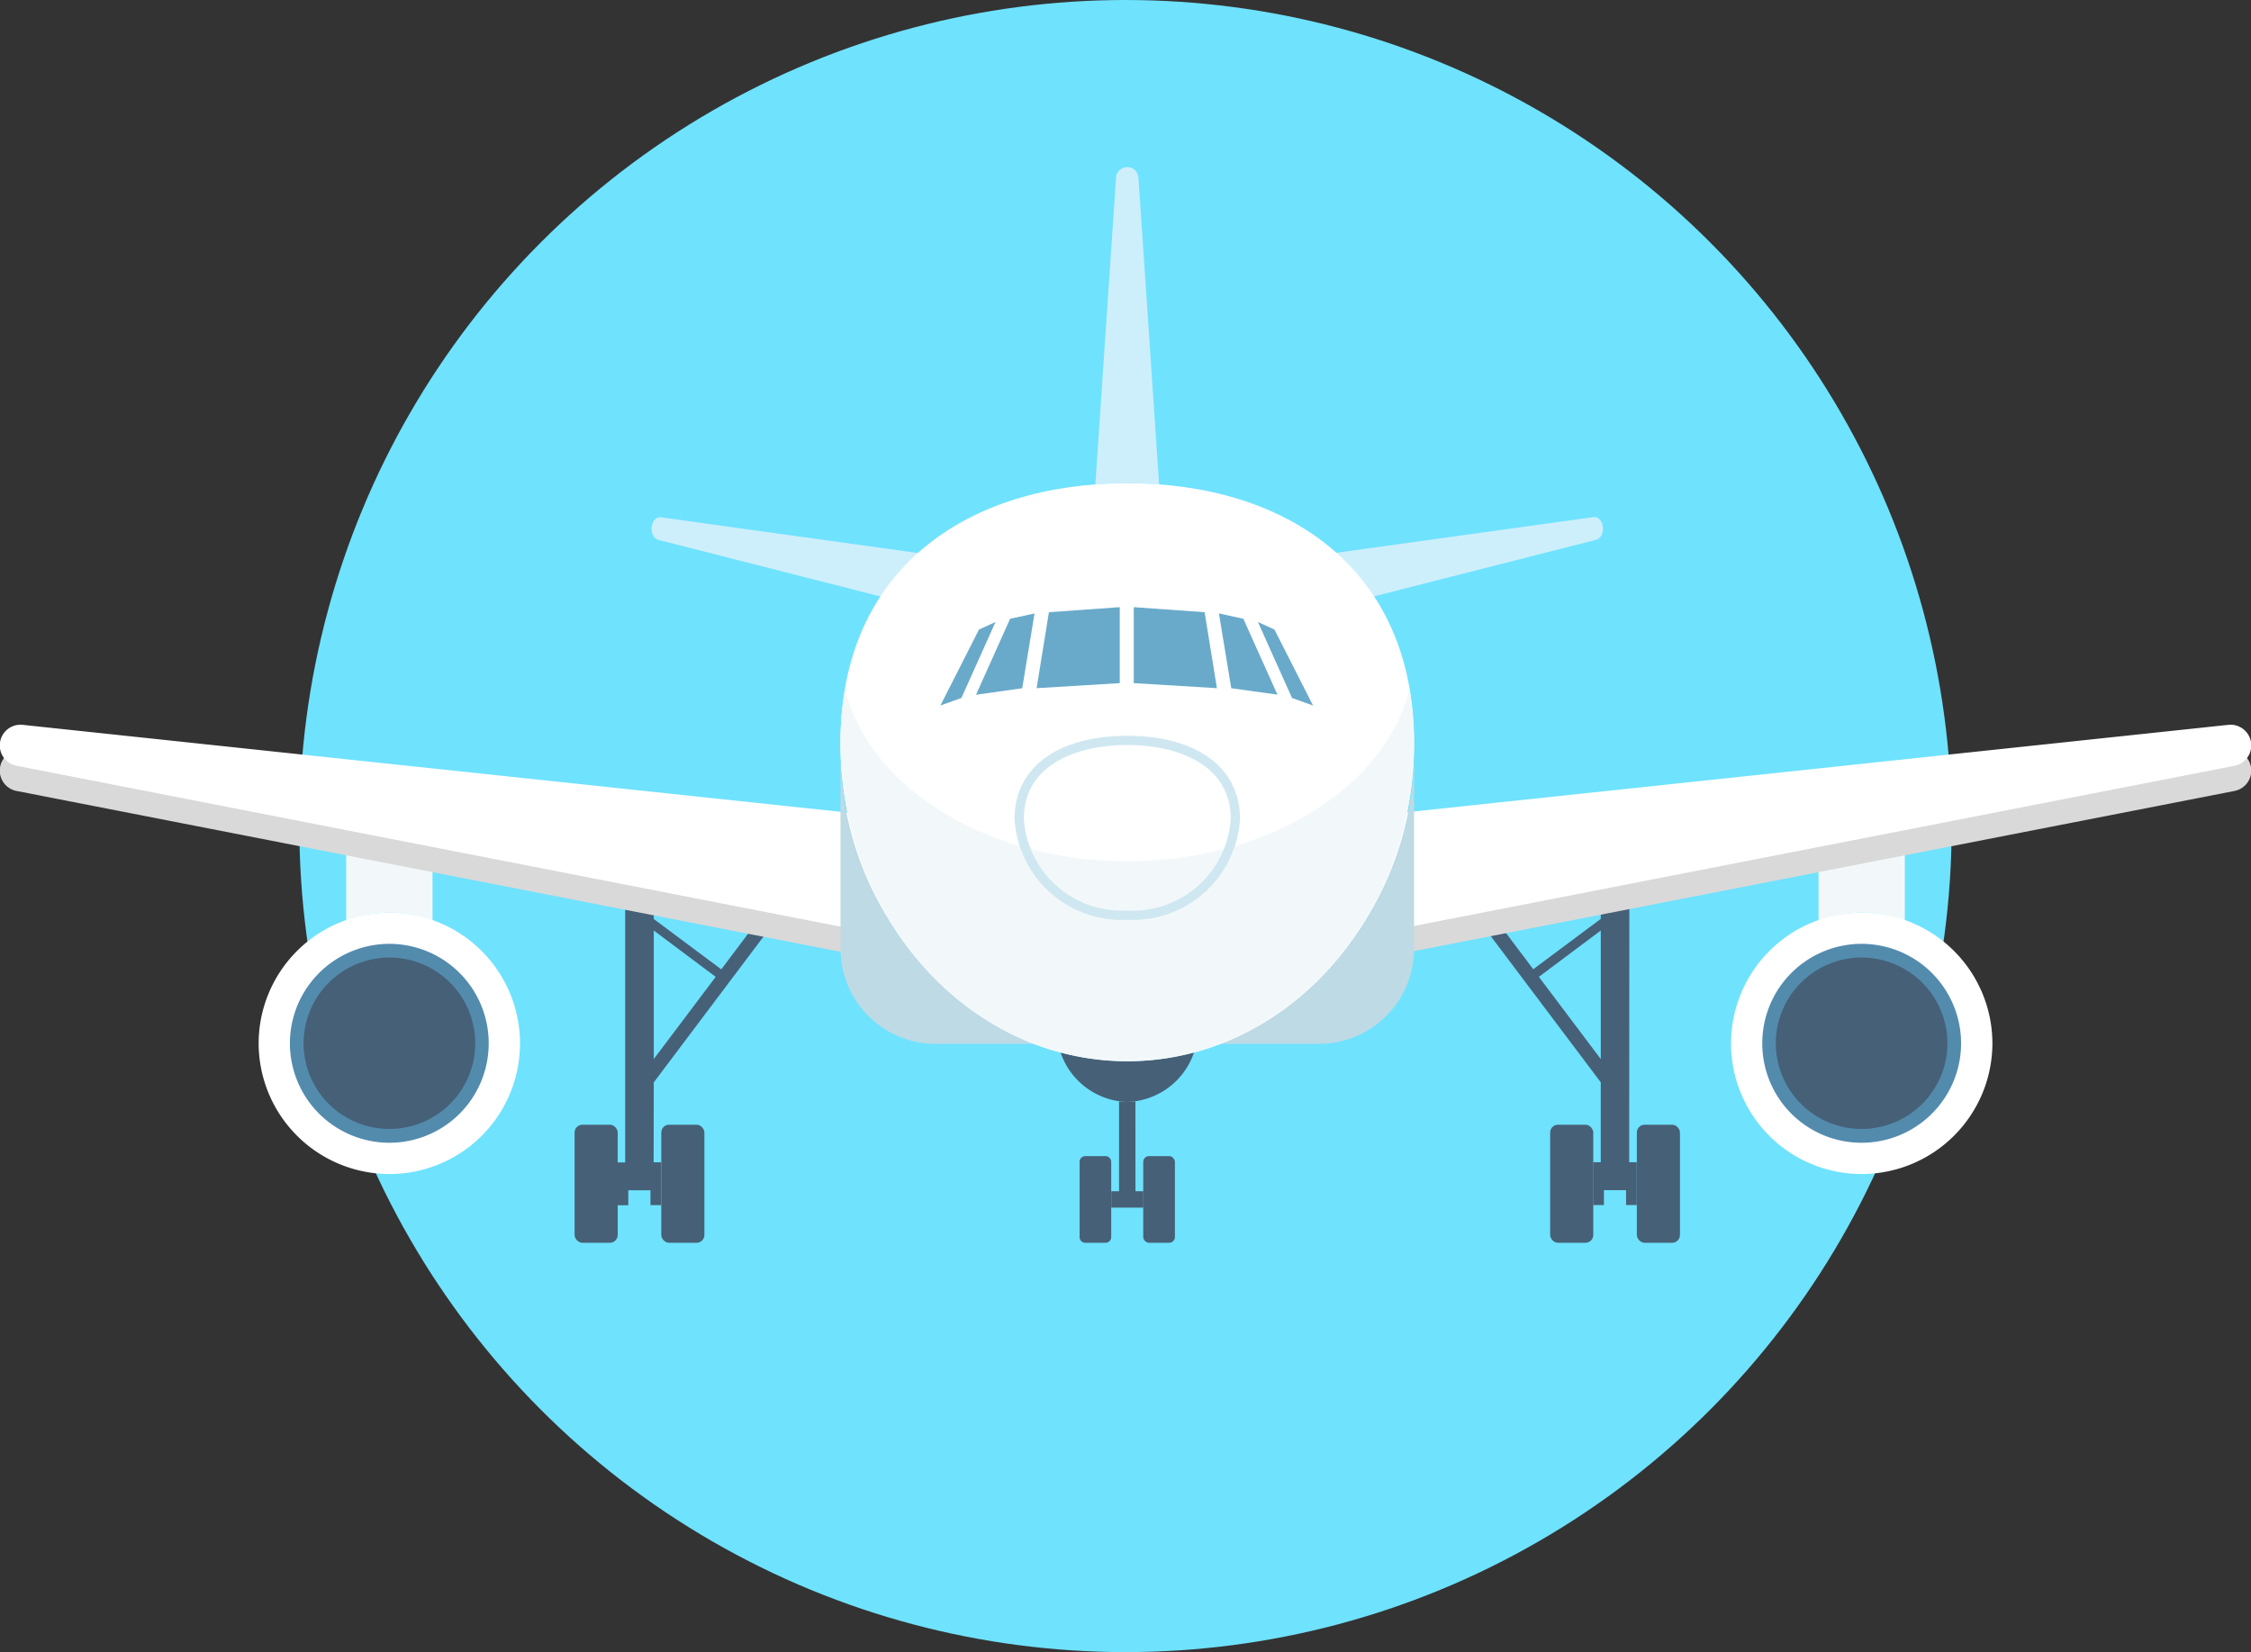 <svg xmlns="http://www.w3.org/2000/svg" width="89.406" height="65.628" viewBox="0 0 89.406 65.628">
    <rect x="0" y="0" width="89.406" height="65.628" fill="#333333" stroke="none"/>
    <defs>
        <style>
            .cls-2{fill:#cdeffb}.cls-3{fill:#466077}.cls-4{fill:#f2f8f9}.cls-5{fill:#fff}.cls-6{fill:#538bad}.cls-8{fill:#bddae5}.cls-10{fill:#69aaca}
        </style>
    </defs>
    <g id="title-icon" transform="translate(156.502 54.145)">
        <circle id="椭圆_29" cx="32.814" cy="32.814" r="32.814" fill="#6fe2fe" transform="translate(-144.613 -54.145)"/>
        <path id="路径_1329" d="M-106.22-43.916l-17.092 2.372a10.643 10.643 0 0 1-2.925 0l-16.994-2.364c-.444-.062-.542.787-.1.9l15.951 4.064a10.63 10.63 0 0 0 5.291 0l15.977-4.07c.434-.113.336-.963-.108-.902z" class="cls-2" transform="translate(12.996 10.314)"/>
        <g id="组_649" transform="translate(-97.95 -19.033)">
            <g id="组_648" transform="translate(3.018 9.566)">
                <rect id="矩形_711" width="1.712" height="4.69" class="cls-3" rx=".309"/>
                <rect id="矩形_712" width="1.712" height="4.69" class="cls-3" rx=".309" transform="translate(3.443)"/>
            </g>
            <path id="路径_1330" d="M-121.19-36.665l-1.135.223v1.167l-2.682 2-1.738-2.31-.609.119 5.028 6.681v3.176h-.3v1.7h.426v-.589h.88v.589h.424v-1.7h-.3zm-1.135 6.958l-2.459-3.266 2.459-1.84z" class="cls-3" transform="translate(127.353 36.665)"/>
        </g>
        <g id="组_651" transform="translate(-133.68 -19.021)">
            <g id="组_650" transform="translate(0 9.554)">
                <rect id="矩形_713" width="1.712" height="4.69" class="cls-3" rx=".309" transform="translate(3.443)"/>
                <rect id="矩形_714" width="1.712" height="4.69" class="cls-3" rx=".309"/>
            </g>
            <path id="路径_1331" d="M-142.856-28.787l5.02-6.671-.609-.119-1.73 2.3-2.682-2v-1.155l-1.135-.223v11.048h-.3v1.7h.424v-.593h.88v.589h.426v-1.7h-.3zm0-6.032l2.459 1.84-2.459 3.266z" class="cls-3" transform="translate(146.001 36.659)"/>
        </g>
        <path id="路径_1332" d="M-133.578-38.284c.43 0 .85.018 1.267.05l-.822-12.191a.446.446 0 0 0-.89 0l-.822 12.191c.42-.031.84-.05 1.267-.05z" class="cls-2" transform="translate(21.848 3.334)"/>
        <g id="组_653" transform="translate(-87.748 -21.168)">
            <g id="组_652">
                <path id="路径_1333" d="M-120.544-37.059v2.921a5.152 5.152 0 0 1 1.711-.315 5.149 5.149 0 0 1 1.717.315v-3.59z" class="cls-4" transform="translate(124.019 37.728)"/>
                <path id="路径_1334" d="M-111.893-30.9a5.2 5.2 0 0 1-5.195 5.188 5.187 5.187 0 0 1-5.186-5.188 5.2 5.2 0 0 1 5.186-5.195 5.2 5.2 0 0 1 5.195 5.195z" class="cls-5" transform="translate(122.274 39.372)"/>
                <path id="路径_1335" d="M-113.76-31.527a3.952 3.952 0 0 1-3.953 3.949 3.943 3.943 0 0 1-3.943-3.949 3.947 3.947 0 0 1 3.943-3.953 3.955 3.955 0 0 1 3.953 3.953z" class="cls-6" transform="translate(122.897 39.996)"/>
                <path id="路径_1336" d="M-114.573-31.8a3.405 3.405 0 0 1-3.407 3.4 3.406 3.406 0 0 1-3.409-3.4 3.411 3.411 0 0 1 3.409-3.409 3.41 3.41 0 0 1 3.407 3.409z" class="cls-3" transform="translate(123.167 40.269)"/>
            </g>
        </g>
        <g id="组_655" transform="translate(-146.229 -21.168)">
            <g id="组_654">
                <path id="路径_1338" d="M-146.227-37.059v2.921a5.161 5.161 0 0 0-1.711-.315 5.161 5.161 0 0 0-1.719.315v-3.59z" class="cls-4" transform="translate(153.133 37.728)"/>
                <path id="路径_1339" d="M-151.388-30.9a5.2 5.2 0 0 0 5.194 5.188 5.188 5.188 0 0 0 5.187-5.188 5.2 5.2 0 0 0-5.187-5.195 5.2 5.2 0 0 0-5.194 5.195z" class="cls-5" transform="translate(151.388 39.372)"/>
                <path id="路径_1340" d="M-150.77-31.527a3.953 3.953 0 0 0 3.953 3.949 3.943 3.943 0 0 0 3.943-3.949 3.947 3.947 0 0 0-3.943-3.953 3.957 3.957 0 0 0-3.953 3.953z" class="cls-6" transform="translate(152.011 39.996)"/>
                <path id="路径_1341" d="M-150.5-31.8a3.407 3.407 0 0 0 3.409 3.4 3.406 3.406 0 0 0 3.409-3.4 3.411 3.411 0 0 0-3.409-3.409A3.412 3.412 0 0 0-150.5-31.8z" class="cls-3" transform="translate(152.285 40.269)"/>
            </g>
        </g>
        <path id="路径_1357" fill="#d9d9d9" d="M-68.008-39.807l-40.381 4.295a32.782 32.782 0 0 1-3.409.181 32.753 32.753 0 0 1-3.409-.181l-40.381-4.295a.823.823 0 0 0-.245 1.627l37.746 7.37a32.628 32.628 0 0 0 6.289.6 32.606 32.606 0 0 0 6.287-.6l37.748-7.37a.823.823 0 0 0-.245-1.627z" transform="translate(0 15.457)"/>
        <path id="路径_1337" d="M-68.008-39.807l-40.381 4.295a32.782 32.782 0 0 1-3.409.181 32.753 32.753 0 0 1-3.409-.181l-40.381-4.295a.823.823 0 0 0-.245 1.627l37.746 7.37a32.628 32.628 0 0 0 6.289.6 32.606 32.606 0 0 0 6.287-.6l37.748-7.37a.823.823 0 0 0-.245-1.627z" class="cls-5" transform="translate(0 14.457)"/>
        <path id="路径_1342" d="M-139.882-39.39v8.053a3.777 3.777 0 0 0 3.776 3.776h3.919a12.644 12.644 0 0 1-7.695-11.829z" class="cls-8" transform="translate(16.763 14.883)"/>
        <path id="路径_1343" d="M-124.679-39.39a12.644 12.644 0 0 1-7.693 11.829h3.919a3.777 3.777 0 0 0 3.776-3.776v-8.053z" class="cls-8" transform="translate(24.34 14.883)"/>
        <path id="路径_1344" d="M-139.884-34.278c0-6.958 5.1-10.311 11.391-10.311s11.393 3.353 11.393 10.311-5.1 12.651-11.393 12.651-11.391-5.703-11.391-12.651z" class="cls-5" transform="translate(16.763 9.639)"/>
        <g id="组_658" transform="translate(-114.379 -12.338)">
            <path id="路径_1345" d="M-132.882-32.982a10.253 10.253 0 0 1-2.649-.35 2.891 2.891 0 0 0 2.649 1.967 2.892 2.892 0 0 0 2.651-1.967 10.256 10.256 0 0 1-2.651.35z" class="cls-3" transform="translate(135.532 33.332)"/>
            <g id="组_657" transform="translate(0.758 1.944)">
                <path id="路径_1346" d="M-133.569-32.364a2.483 2.483 0 0 1-.325.022 2.53 2.53 0 0 1-.325-.022v3.569h-.309v.651h1.272v-.651h-.311z" class="cls-3" transform="translate(135.785 32.364)"/>
                <g id="组_656" transform="translate(0 2.174)">
                    <rect id="矩形_715" width="1.257" height="3.443" class="cls-3" rx=".227" transform="translate(2.527)"/>
                    <path id="矩形_716" d="M.227 0h.8a.227.227 0 0 1 .227.227v2.99a.227.227 0 0 1-.227.227h-.8A.226.226 0 0 1 0 3.216V.227A.227.227 0 0 1 .227 0z" class="cls-3"/>
                </g>
            </g>
        </g>
        <path id="路径_1347" d="M-128.493-33.683c-5.608 0-10.263-2.969-11.207-6.832a12.52 12.52 0 0 0-.185 2.127c0 6.948 5.1 12.651 11.391 12.651s11.393-5.7 11.393-12.651a12.519 12.519 0 0 0-.185-2.127c-.944 3.863-5.596 6.832-11.207 6.832z" class="cls-4" transform="translate(16.763 13.749)"/>
        <path id="路径_1348" fill="#cfe7f1" d="M-131.963-32.282a4.269 4.269 0 0 1-4.479-4.009c0-2.039 1.717-3.3 4.479-3.3s4.477 1.265 4.477 3.3a4.269 4.269 0 0 1-4.477 4.009zm0-6.944c-1.987 0-4.108.771-4.108 2.935a3.9 3.9 0 0 0 4.108 3.64 3.9 3.9 0 0 0 4.108-3.64c0-2.164-2.123-2.935-4.108-2.935z" transform="translate(20.235 14.676)"/>
        <g id="组_664" transform="translate(-119.151 -30.026)">
            <g id="组_660" transform="translate(0 0.587)">
                <g id="组_659">
                    <path id="路径_1349" d="M-136.374-41.544l-1.533 3.018.835-.3 1.354-3.018z" class="cls-10" transform="translate(137.907 41.846)"/>
                    <path id="路径_1350" d="M-129.44-38.526l-1.533-3.018-.656-.3 1.353 3.018z" class="cls-10" transform="translate(144.241 41.846)"/>
                </g>
            </g>
            <g id="组_662" transform="translate(1.415 0.246)">
                <g id="组_661">
                    <path id="路径_1351" d="M-135.849-41.8l-1.354 3.018 1.835-.258.489-2.971z" class="cls-10" transform="translate(137.203 42.015)"/>
                    <path id="路径_1352" d="M-130.076-38.786l-1.354-3.014-.97-.212.489 2.971z" class="cls-10" transform="translate(142.048 42.015)"/>
                </g>
            </g>
            <g id="组_663" transform="translate(3.818)">
                <path id="路径_1353" d="M-132.7-39.12v-3.018l-2.813.2-.489 3.018z" class="cls-10" transform="translate(136.006 42.138)"/>
                <path id="路径_1354" d="M-130.781-38.92l-.489-3.018-2.814-.2v3.018z" class="cls-10" transform="translate(137.946 42.138)"/>
            </g>
        </g>
    </g>
</svg>

